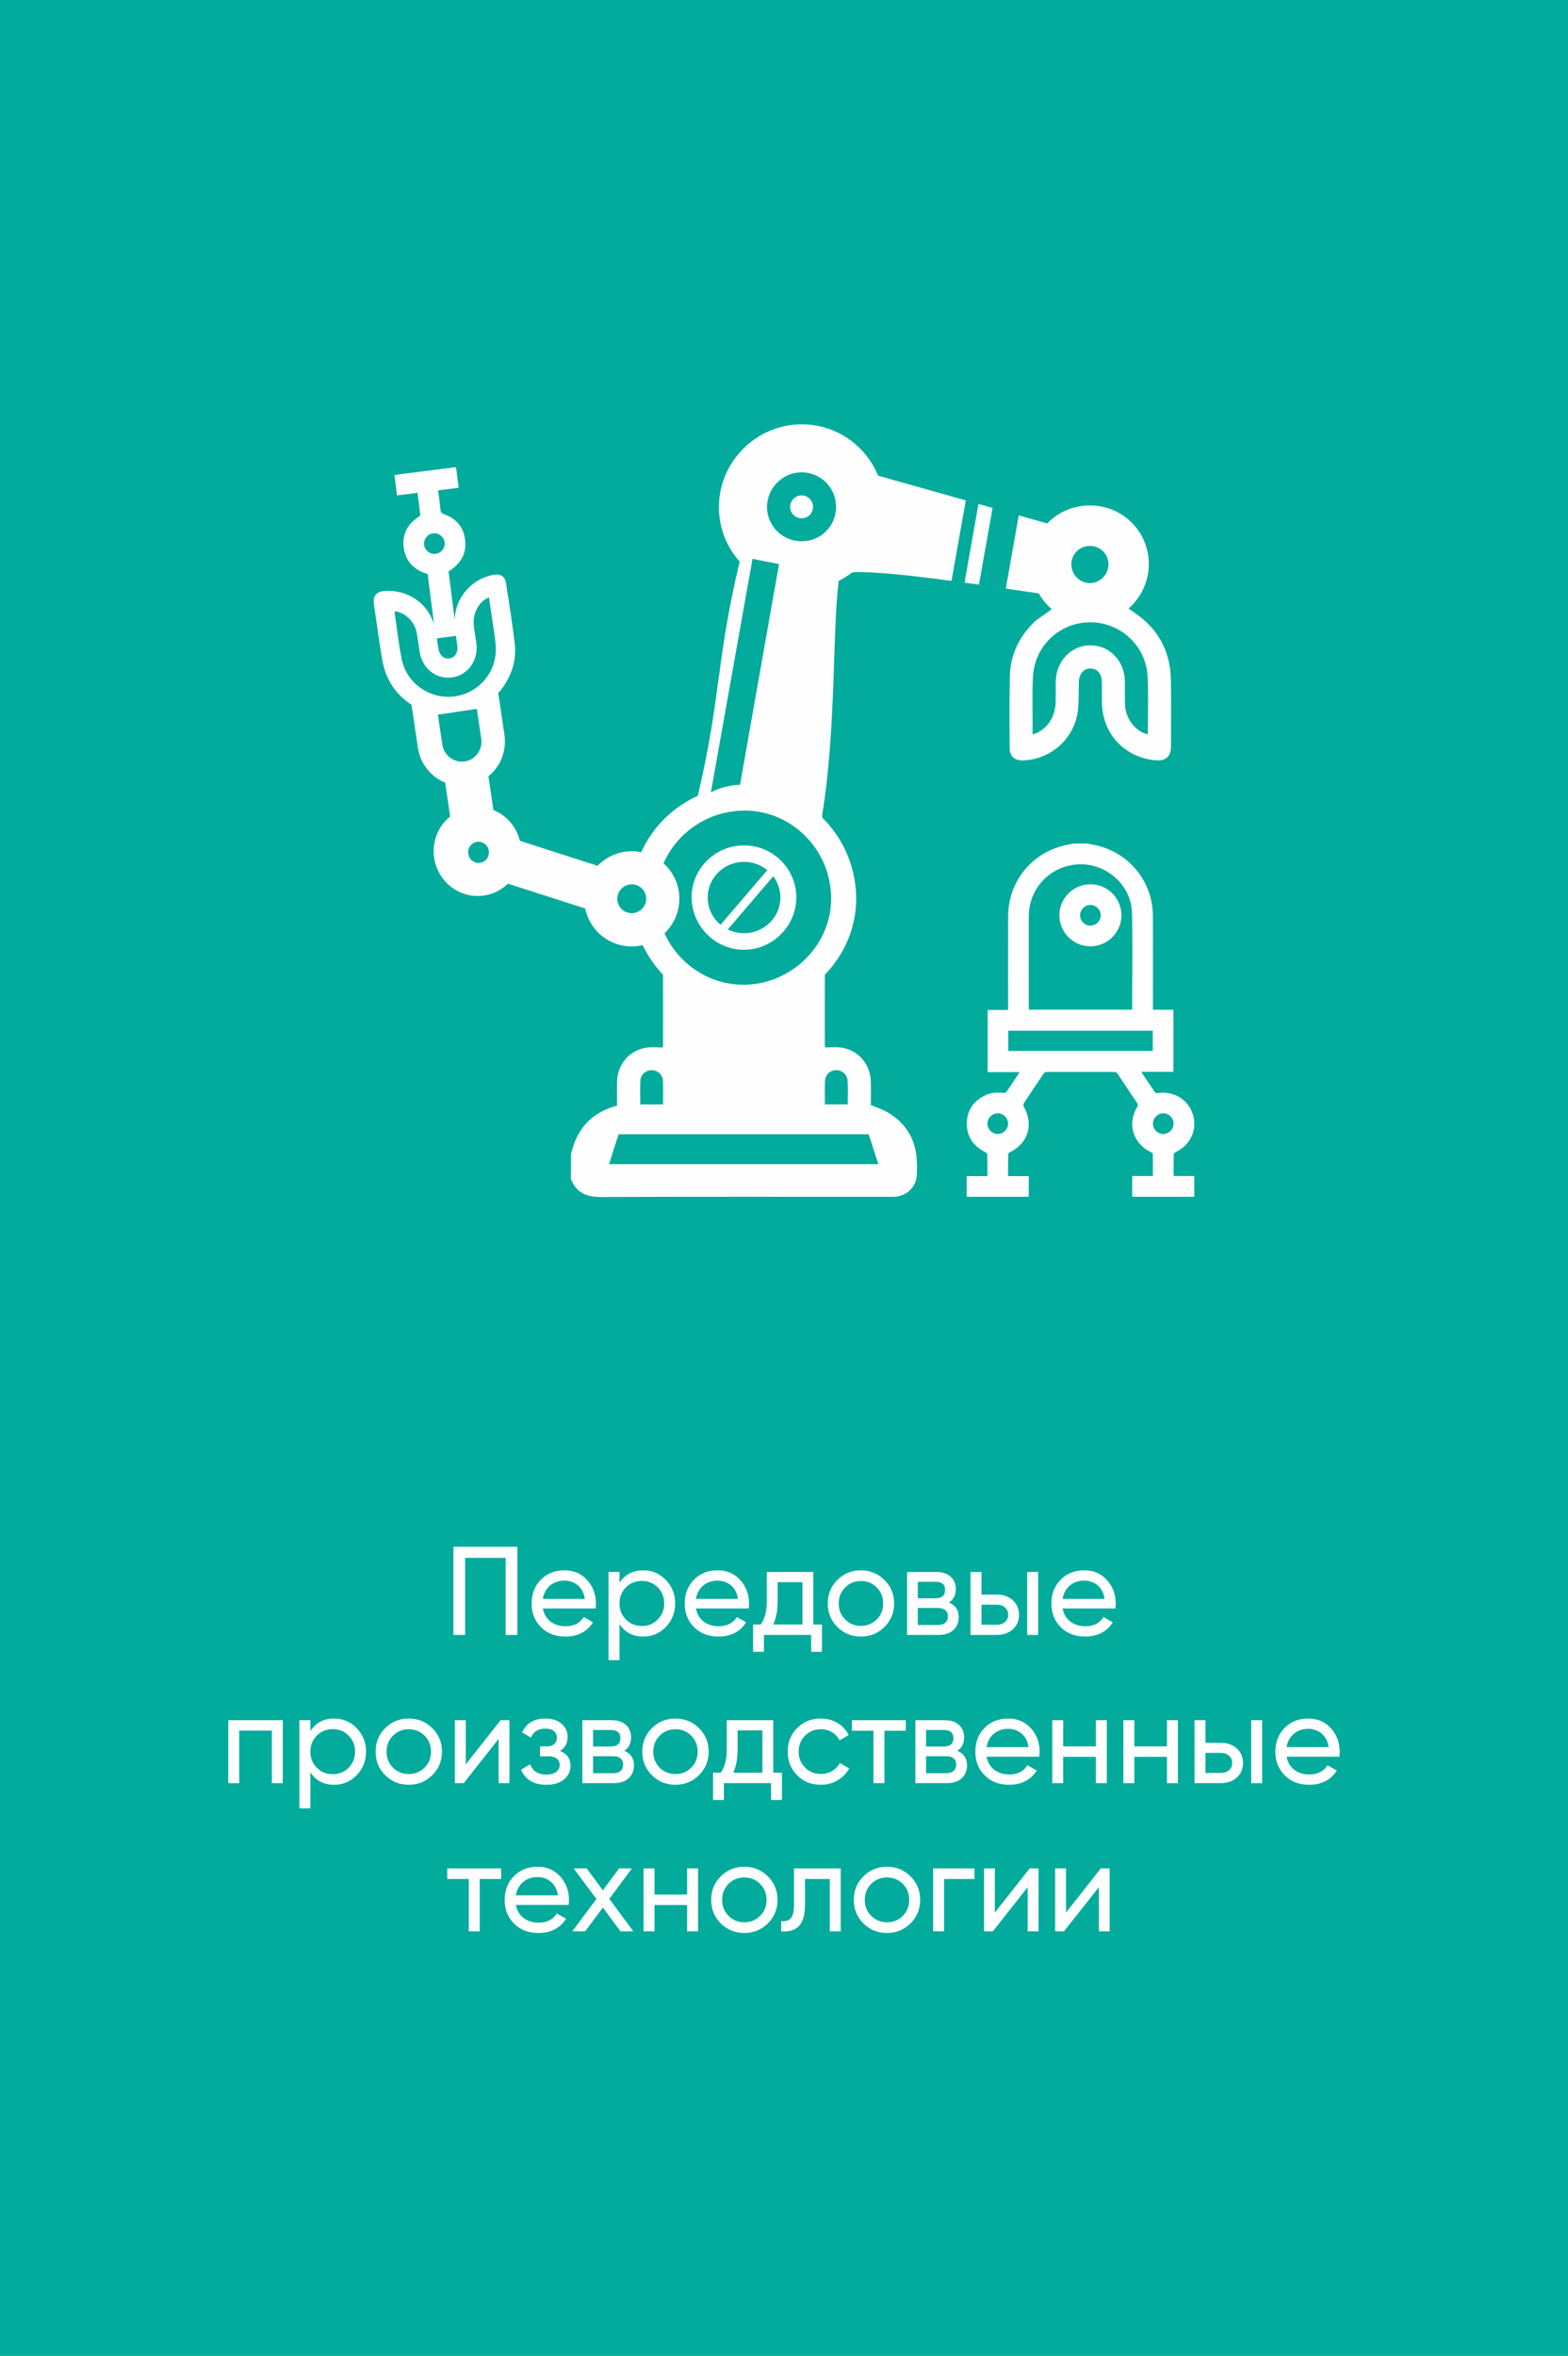 <?xml version="1.0" encoding="UTF-8"?> <svg xmlns="http://www.w3.org/2000/svg" xmlns:xlink="http://www.w3.org/1999/xlink" xml:space="preserve" width="197.691mm" height="297mm" version="1.1" style="shape-rendering:geometricPrecision; text-rendering:geometricPrecision; image-rendering:optimizeQuality; fill-rule:evenodd; clip-rule:evenodd" viewBox="0 0 60675.87 91156.25"> <defs> <style type="text/css"> .fil2 {fill:#FEFEFE} .fil0 {fill:#02AB9C} .fil1 {fill:#FEFEFE;fill-rule:nonzero} </style> </defs> <g id="Слой_x0020_1">  <rect class="fil0" x="-0" y="0" width="60675.88" height="91156.25"></rect> <path class="fil1" d="M20020.55 59848.68l0 3410.69 -453.11 0 0 -2981.91 -1568.93 0 0 2981.91 -453.14 0 0 -3410.69 2475.18 0zm984.24 2387.47c42.23,217.64 142.11,386.57 299.65,506.73 157.54,120.19 351.64,180.29 582.26,180.29 321.59,0 555.47,-118.56 701.63,-355.69l360.57 204.66c-237.13,367.05 -594.45,550.59 -1071.93,550.59 -386.57,0 -700.83,-121.02 -942.84,-363 -241.98,-242.01 -362.97,-548.17 -362.97,-918.47 0,-367.05 118.53,-672.38 355.66,-916.01 237.13,-243.61 544.08,-365.42 920.89,-365.42 357.32,0 648.84,125.87 874.61,377.61 225.74,251.74 338.63,554.64 338.63,908.71 0,61.72 -4.88,125.07 -14.61,190.02l-2041.56 0zm842.93 -1076.78c-227.37,0 -415.79,64.15 -565.2,192.44 -149.41,128.32 -242.01,299.65 -277.73,514.04l1627.4 0c-35.73,-230.62 -126.7,-406.03 -272.85,-526.22 -146.19,-120.16 -316.71,-180.26 -511.61,-180.26zm3045.26 -399.55c341.05,0 631.77,124.24 872.15,372.76 240.35,248.49 360.54,551.39 360.54,908.68 0,357.32 -120.19,660.22 -360.54,908.71 -240.38,248.52 -531.1,372.76 -872.15,372.76 -402.81,0 -709.76,-160.8 -920.89,-482.39l0 1393.52 -423.89 0 0 -3410.69 423.89 0 0 419.01c211.13,-321.56 518.09,-482.36 920.89,-482.36zm-53.62 2153.62c243.64,0 448.26,-83.64 613.94,-250.94 165.65,-167.27 248.49,-374.35 248.49,-621.24 0,-246.86 -82.84,-453.94 -248.49,-621.21 -165.68,-167.3 -370.3,-250.94 -613.94,-250.94 -246.86,0 -453.11,83.64 -618.79,250.94 -165.65,167.27 -248.49,374.35 -248.49,621.21 0,246.89 82.84,453.97 248.49,621.24 165.68,167.3 371.93,250.94 618.79,250.94zm2090.27 -677.29c42.23,217.64 142.11,386.57 299.65,506.73 157.54,120.19 351.64,180.29 582.26,180.29 321.59,0 555.47,-118.56 701.63,-355.69l360.57 204.66c-237.13,367.05 -594.45,550.59 -1071.93,550.59 -386.57,0 -700.83,-121.02 -942.84,-363 -241.98,-242.01 -362.97,-548.17 -362.97,-918.47 0,-367.05 118.53,-672.38 355.66,-916.01 237.13,-243.61 544.08,-365.42 920.89,-365.42 357.32,0 648.84,125.87 874.61,377.61 225.74,251.74 338.63,554.64 338.63,908.71 0,61.72 -4.88,125.07 -14.61,190.02l-2041.56 0zm842.93 -1076.78c-227.37,0 -415.79,64.15 -565.2,192.44 -149.41,128.32 -242.01,299.65 -277.73,514.04l1627.4 0c-35.73,-230.62 -126.7,-406.03 -272.85,-526.22 -146.19,-120.16 -316.71,-180.26 -511.61,-180.26zm3698.15 1695.6l336.2 0 0 1057.32 -419.04 0 0 -652.92 -1827.15 0 0 652.92 -419.01 0 0 -1057.32 297.19 0c155.92,-214.39 233.88,-514.86 233.88,-901.4l0 -1130.4 1797.93 0 0 2031.8zm-1549.41 0l1130.4 0 0 -1637.13 -959.87 0 0 735.73c0,363.8 -56.84,664.27 -170.53,901.4zm4302.33 97.45c-250.11,246.86 -553.84,370.3 -911.13,370.3 -357.32,0 -660.22,-123.44 -908.71,-370.3 -248.49,-246.89 -372.73,-550.59 -372.73,-911.16 0,-360.54 124.24,-664.24 372.73,-911.13 248.49,-246.86 551.39,-370.3 908.71,-370.3 357.29,0 661.02,123.44 911.13,370.3 250.11,246.89 375.18,550.59 375.18,911.13 0,360.57 -125.07,664.27 -375.18,911.16zm-911.13 -43.86c243.61,0 448.26,-82.84 613.91,-248.49 165.68,-165.68 248.52,-371.93 248.52,-618.82 0,-246.86 -82.84,-453.11 -248.52,-618.79 -165.65,-165.65 -370.3,-248.49 -613.91,-248.49 -240.38,0 -443.38,82.84 -609.06,248.49 -165.65,165.68 -248.49,371.93 -248.49,618.79 0,246.89 82.84,453.14 248.49,618.82 165.68,165.65 368.68,248.49 609.06,248.49zm3410.69 -901.4c250.11,103.95 375.18,292.34 375.18,565.2 0,201.4 -67.4,366.25 -202.2,494.55 -134.8,128.32 -327.27,192.47 -577.38,192.47l-1218.09 0 0 -2436.2 1120.64 0c243.64,0 432.03,60.89 565.2,182.71 133.17,121.82 199.78,281.79 199.78,479.94 0,233.88 -87.72,407.66 -263.13,521.34zm-521.34 -803.96l-687.02 0 0 638.31 687.02 0c246.86,0 370.3,-108.84 370.3,-326.47 0,-207.88 -123.44,-311.83 -370.3,-311.83zm92.57 1671.26c123.44,0 218.47,-29.25 285.04,-87.72 66.6,-58.47 99.9,-141.31 99.9,-248.49 0,-100.7 -33.3,-179.46 -99.9,-236.3 -66.57,-56.84 -161.6,-85.29 -285.04,-85.29l-779.59 0 0 657.8 779.59 0zm2290.05 -1174.26c243.61,0 445.81,72.28 606.6,216.81 160.8,144.56 241.18,332.15 241.18,562.77 0,230.62 -80.38,418.21 -241.18,562.77 -160.8,144.53 -363,216.81 -606.6,216.81l-1028.07 0 0 -2436.2 423.89 0 0 877.03 604.18 0zm1164.5 -877.03l423.89 0 0 2436.2 -423.89 0 0 -2436.2zm-1164.5 2041.53c120.19,0 221.69,-34.9 304.53,-104.75 82.81,-69.83 124.24,-163.22 124.24,-280.16 0,-116.94 -41.43,-211.13 -124.24,-282.62 -82.84,-71.45 -184.34,-107.18 -304.53,-107.18l-604.18 0 0 774.71 604.18 0zm2533.65 -628.55c42.23,217.64 142.11,386.57 299.65,506.73 157.54,120.19 351.64,180.29 582.26,180.29 321.59,0 555.47,-118.56 701.63,-355.69l360.57 204.66c-237.13,367.05 -594.45,550.59 -1071.93,550.59 -386.57,0 -700.83,-121.02 -942.84,-363 -241.98,-242.01 -362.97,-548.17 -362.97,-918.47 0,-367.05 118.53,-672.38 355.66,-916.01 237.13,-243.61 544.08,-365.42 920.89,-365.42 357.32,0 648.84,125.87 874.61,377.61 225.74,251.74 338.63,554.64 338.63,908.71 0,61.72 -4.88,125.07 -14.61,190.02l-2041.56 0zm842.93 -1076.78c-227.37,0 -415.79,64.15 -565.2,192.44 -149.41,128.32 -242.01,299.65 -277.73,514.04l1627.4 0c-35.73,-230.62 -126.7,-406.03 -272.85,-526.22 -146.19,-120.16 -316.71,-180.26 -511.61,-180.26zm-31017.83 5398.63l0 2436.2 -423.89 0 0 -2031.8 -1261.95 0 0 2031.8 -423.89 0 0 -2436.2 2109.73 0zm1987.97 -63.35c341.05,0 631.77,124.24 872.15,372.76 240.35,248.49 360.54,551.39 360.54,908.68 0,357.32 -120.19,660.22 -360.54,908.71 -240.38,248.52 -531.1,372.76 -872.15,372.76 -402.81,0 -709.76,-160.8 -920.89,-482.39l0 1393.52 -423.89 0 0 -3410.69 423.89 0 0 419.01c211.13,-321.56 518.09,-482.36 920.89,-482.36zm-53.62 2153.62c243.64,0 448.26,-83.64 613.94,-250.94 165.65,-167.27 248.49,-374.35 248.49,-621.24 0,-246.86 -82.84,-453.94 -248.49,-621.21 -165.68,-167.3 -370.3,-250.94 -613.94,-250.94 -246.86,0 -453.11,83.64 -618.79,250.94 -165.65,167.27 -248.49,374.35 -248.49,621.21 0,246.89 82.84,453.97 248.49,621.24 165.68,167.3 371.93,250.94 618.79,250.94zm3849.22 38.98c-250.11,246.86 -553.84,370.3 -911.13,370.3 -357.32,0 -660.22,-123.44 -908.71,-370.3 -248.49,-246.89 -372.73,-550.59 -372.73,-911.16 0,-360.54 124.24,-664.24 372.73,-911.13 248.49,-246.86 551.39,-370.3 908.71,-370.3 357.29,0 661.02,123.44 911.13,370.3 250.11,246.89 375.18,550.59 375.18,911.13 0,360.57 -125.07,664.27 -375.18,911.16zm-911.13 -43.86c243.61,0 448.26,-82.84 613.91,-248.49 165.68,-165.68 248.52,-371.93 248.52,-618.82 0,-246.86 -82.84,-453.11 -248.52,-618.79 -165.65,-165.65 -370.3,-248.49 -613.91,-248.49 -240.38,0 -443.38,82.84 -609.06,248.49 -165.65,165.68 -248.49,371.93 -248.49,618.79 0,246.89 82.84,453.14 248.49,618.82 165.68,165.65 368.68,248.49 609.06,248.49zm3556.87 -2085.39l341.05 0 0 2436.2 -419.01 0 0 -1710.21 -1349.67 1710.21 -341.05 0 0 -2436.2 419.01 0 0 1710.21 1349.67 -1710.21zm2299.78 1188.87c269.6,110.43 404.4,303.7 404.4,579.81 0,204.66 -81.21,377.61 -243.61,518.92 -162.42,141.31 -393.05,211.96 -691.9,211.96 -487.24,0 -813.68,-194.9 -979.33,-584.69l355.66 -209.54c94.19,266.38 303.73,399.55 628.55,399.55 162.42,0 288.29,-34.93 377.61,-104.75 89.35,-69.86 134,-159.97 134,-270.43 0,-97.45 -36.55,-177.03 -109.63,-238.76 -73.08,-61.69 -171.36,-92.57 -294.77,-92.57l-355.69 0 0 -384.91 263.09 0c123.44,0 219.27,-30.05 287.5,-90.14 68.2,-60.1 102.3,-142.11 102.3,-246.06 0,-103.92 -39.78,-188.39 -119.36,-253.37 -79.59,-64.94 -189.22,-97.45 -328.9,-97.45 -272.85,0 -457.99,115.31 -555.44,345.93l-345.93 -199.75c172.15,-357.32 472.6,-535.98 901.37,-535.98 266.38,0 476.68,68.23 630.97,204.66 154.29,136.43 231.45,303.7 231.45,501.85 0,246.86 -97.45,428.77 -292.34,545.71zm2484.91 -4.88c250.11,103.95 375.18,292.34 375.18,565.2 0,201.4 -67.4,366.25 -202.2,494.55 -134.8,128.32 -327.27,192.47 -577.38,192.47l-1218.09 0 0 -2436.2 1120.64 0c243.64,0 432.03,60.89 565.2,182.71 133.17,121.82 199.78,281.79 199.78,479.94 0,233.88 -87.72,407.66 -263.13,521.34zm-521.34 -803.96l-687.02 0 0 638.31 687.02 0c246.86,0 370.3,-108.84 370.3,-326.47 0,-207.88 -123.44,-311.83 -370.3,-311.83zm92.57 1671.26c123.44,0 218.47,-29.25 285.04,-87.72 66.6,-58.47 99.9,-141.31 99.9,-248.49 0,-100.7 -33.3,-179.46 -99.9,-236.3 -66.57,-56.84 -161.6,-85.29 -285.04,-85.29l-779.59 0 0 657.8 779.59 0zm3318.12 77.96c-250.11,246.86 -553.84,370.3 -911.13,370.3 -357.32,0 -660.22,-123.44 -908.71,-370.3 -248.49,-246.89 -372.73,-550.59 -372.73,-911.16 0,-360.54 124.24,-664.24 372.73,-911.13 248.49,-246.86 551.39,-370.3 908.71,-370.3 357.29,0 661.02,123.44 911.13,370.3 250.11,246.89 375.18,550.59 375.18,911.13 0,360.57 -125.07,664.27 -375.18,911.16zm-911.13 -43.86c243.61,0 448.26,-82.84 613.91,-248.49 165.68,-165.68 248.52,-371.93 248.52,-618.82 0,-246.86 -82.84,-453.11 -248.52,-618.79 -165.65,-165.65 -370.3,-248.49 -613.91,-248.49 -240.38,0 -443.38,82.84 -609.06,248.49 -165.65,165.68 -248.49,371.93 -248.49,618.79 0,246.89 82.84,453.14 248.49,618.82 165.68,165.65 368.68,248.49 609.06,248.49zm3785.87 -53.59l336.2 0 0 1057.32 -419.04 0 0 -652.92 -1827.15 0 0 652.92 -419.01 0 0 -1057.32 297.19 0c155.92,-214.39 233.88,-514.86 233.88,-901.4l0 -1130.4 1797.93 0 0 2031.8zm-1549.41 0l1130.4 0 0 -1637.13 -959.87 0 0 735.73c0,363.8 -56.84,664.27 -170.53,901.4zm3391.2 467.75c-367.05,0 -672.41,-122.62 -916.01,-367.88 -243.64,-245.23 -365.42,-549.76 -365.42,-913.59 0,-363.8 121.79,-668.33 365.42,-913.56 243.61,-245.26 548.96,-367.88 916.01,-367.88 240.35,0 456.36,57.67 648.04,172.98 191.64,115.31 334.55,270.4 428.77,465.3l-355.69 204.66c-61.72,-129.92 -156.75,-233.88 -285.04,-311.83 -128.32,-77.96 -273.68,-116.94 -436.08,-116.94 -243.64,0 -447.46,82.84 -611.48,248.49 -164.05,165.68 -246.06,371.93 -246.06,618.79 0,243.64 82.01,448.26 246.06,613.94 164.02,165.65 367.85,248.49 611.48,248.49 162.39,0 308.58,-38.15 438.5,-114.48 129.95,-76.33 229.03,-179.49 297.22,-309.41l360.57 209.51c-103.95,191.64 -253.37,345.14 -448.26,460.45 -194.9,115.31 -410.91,172.98 -648.04,172.98zm3288.9 -2499.55l0 409.28 -828.32 0 0 2026.92 -423.89 0 0 -2026.92 -833.17 0 0 -409.28 2085.39 0zm1992.79 1183.99c250.11,103.95 375.18,292.34 375.18,565.2 0,201.4 -67.4,366.25 -202.2,494.55 -134.8,128.32 -327.27,192.47 -577.38,192.47l-1218.09 0 0 -2436.2 1120.64 0c243.64,0 432.03,60.89 565.2,182.71 133.17,121.82 199.78,281.79 199.78,479.94 0,233.88 -87.72,407.66 -263.13,521.34zm-521.34 -803.96l-687.02 0 0 638.31 687.02 0c246.86,0 370.3,-108.84 370.3,-326.47 0,-207.88 -123.44,-311.83 -370.3,-311.83zm92.57 1671.26c123.44,0 218.47,-29.25 285.04,-87.72 66.6,-58.47 99.9,-141.31 99.9,-248.49 0,-100.7 -33.3,-179.46 -99.9,-236.3 -66.57,-56.84 -161.6,-85.29 -285.04,-85.29l-779.59 0 0 657.8 779.59 0zm1559.17 -638.31c42.23,217.64 142.11,386.57 299.65,506.73 157.54,120.19 351.64,180.29 582.26,180.29 321.59,0 555.47,-118.56 701.63,-355.69l360.57 204.66c-237.13,367.05 -594.45,550.59 -1071.93,550.59 -386.57,0 -700.83,-121.02 -942.84,-363 -241.98,-242.01 -362.97,-548.17 -362.97,-918.47 0,-367.05 118.53,-672.38 355.66,-916.01 237.13,-243.61 544.08,-365.42 920.89,-365.42 357.32,0 648.84,125.87 874.61,377.61 225.74,251.74 338.63,554.64 338.63,908.71 0,61.72 -4.88,125.07 -14.61,190.02l-2041.56 0zm842.93 -1076.78c-227.37,0 -415.79,64.15 -565.2,192.44 -149.41,128.32 -242.01,299.65 -277.73,514.04l1627.4 0c-35.73,-230.62 -126.7,-406.03 -272.85,-526.22 -146.19,-120.16 -316.71,-180.26 -511.61,-180.26zm3386.32 -336.2l423.89 0 0 2436.2 -423.89 0 0 -1018.34 -1261.95 0 0 1018.34 -423.89 0 0 -2436.2 423.89 0 0 1013.46 1261.95 0 0 -1013.46zm2752.92 0l423.89 0 0 2436.2 -423.89 0 0 -1018.34 -1261.95 0 0 1018.34 -423.89 0 0 -2436.2 423.89 0 0 1013.46 1261.95 0 0 -1013.46zm2095.15 877.03c243.61,0 445.81,72.28 606.6,216.81 160.8,144.56 241.18,332.15 241.18,562.77 0,230.62 -80.38,418.21 -241.18,562.77 -160.8,144.53 -363,216.81 -606.6,216.81l-1028.07 0 0 -2436.2 423.89 0 0 877.03 604.18 0zm1164.5 -877.03l423.89 0 0 2436.2 -423.89 0 0 -2436.2zm-1164.5 2041.53c120.19,0 221.69,-34.9 304.53,-104.75 82.81,-69.83 124.24,-163.22 124.24,-280.16 0,-116.94 -41.43,-211.13 -124.24,-282.62 -82.84,-71.45 -184.34,-107.18 -304.53,-107.18l-604.18 0 0 774.71 604.18 0zm2533.65 -628.55c42.23,217.64 142.11,386.57 299.65,506.73 157.54,120.19 351.64,180.29 582.26,180.29 321.59,0 555.47,-118.56 701.63,-355.69l360.57 204.66c-237.13,367.05 -594.45,550.59 -1071.93,550.59 -386.57,0 -700.83,-121.02 -942.84,-363 -241.98,-242.01 -362.97,-548.17 -362.97,-918.47 0,-367.05 118.53,-672.38 355.66,-916.01 237.13,-243.61 544.08,-365.42 920.89,-365.42 357.32,0 648.84,125.87 874.61,377.61 225.74,251.74 338.63,554.64 338.63,908.71 0,61.72 -4.88,125.07 -14.61,190.02l-2041.56 0zm842.93 -1076.78c-227.37,0 -415.79,64.15 -565.2,192.44 -149.41,128.32 -242.01,299.65 -277.73,514.04l1627.4 0c-35.73,-230.62 -126.7,-406.03 -272.85,-526.22 -146.19,-120.16 -316.71,-180.26 -511.61,-180.26zm-31237.07 5398.63l0 409.28 -828.32 0 0 2026.92 -423.89 0 0 -2026.92 -833.17 0 0 -409.28 2085.39 0zm570.05 1412.98c42.23,217.64 142.11,386.57 299.65,506.73 157.54,120.19 351.64,180.29 582.26,180.29 321.59,0 555.47,-118.56 701.63,-355.69l360.57 204.66c-237.13,367.05 -594.45,550.59 -1071.93,550.59 -386.57,0 -700.83,-121.02 -942.84,-363 -241.98,-242.01 -362.97,-548.17 -362.97,-918.47 0,-367.05 118.53,-672.38 355.66,-916.01 237.13,-243.61 544.08,-365.42 920.89,-365.42 357.32,0 648.84,125.87 874.61,377.61 225.74,251.74 338.63,554.64 338.63,908.71 0,61.72 -4.88,125.07 -14.61,190.02l-2041.56 0zm842.93 -1076.78c-227.37,0 -415.79,64.15 -565.2,192.44 -149.41,128.32 -242.01,299.65 -277.73,514.04l1627.4 0c-35.73,-230.62 -126.7,-406.03 -272.85,-526.22 -146.19,-120.16 -316.71,-180.26 -511.61,-180.26zm3703.03 2100l-496.97 0 -682.14 -920.89 -687.02 920.89 -497 0 935.5 -1252.22 -881.88 -1183.99 501.85 0 628.55 847.78 628.52 -847.78 497 0 -877.03 1179.11 930.62 1257.1zm2080.51 -2436.2l423.89 0 0 2436.2 -423.89 0 0 -1018.34 -1261.95 0 0 1018.34 -423.89 0 0 -2436.2 423.89 0 0 1013.46 1261.95 0 0 -1013.46zm3123.22 2129.25c-250.11,246.86 -553.84,370.3 -911.13,370.3 -357.32,0 -660.22,-123.44 -908.71,-370.3 -248.49,-246.89 -372.73,-550.59 -372.73,-911.16 0,-360.54 124.24,-664.24 372.73,-911.13 248.49,-246.86 551.39,-370.3 908.71,-370.3 357.29,0 661.02,123.44 911.13,370.3 250.11,246.89 375.18,550.59 375.18,911.13 0,360.57 -125.07,664.27 -375.18,911.16zm-911.13 -43.86c243.61,0 448.26,-82.84 613.91,-248.49 165.68,-165.68 248.52,-371.93 248.52,-618.82 0,-246.86 -82.84,-453.11 -248.52,-618.79 -165.65,-165.65 -370.3,-248.49 -613.91,-248.49 -240.38,0 -443.38,82.84 -609.06,248.49 -165.65,165.68 -248.49,371.93 -248.49,618.79 0,246.89 82.84,453.14 248.49,618.82 165.68,165.65 368.68,248.49 609.06,248.49zm3732.25 -2085.39l0 2436.2 -423.89 0 0 -2026.92 -959.87 0 0 993.97c0,399.52 -80.38,678.09 -241.18,835.63 -160.8,157.54 -387.34,223.32 -679.68,197.32l0 -399.55c165.65,22.74 289.89,-13.78 372.73,-109.6 82.84,-95.82 124.24,-273.68 124.24,-533.56l0 -1393.49 1807.66 0zm2699.33 2129.25c-250.11,246.86 -553.84,370.3 -911.13,370.3 -357.32,0 -660.22,-123.44 -908.71,-370.3 -248.49,-246.89 -372.73,-550.59 -372.73,-911.16 0,-360.54 124.24,-664.24 372.73,-911.13 248.49,-246.86 551.39,-370.3 908.71,-370.3 357.29,0 661.02,123.44 911.13,370.3 250.11,246.89 375.18,550.59 375.18,911.13 0,360.57 -125.07,664.27 -375.18,911.16zm-911.13 -43.86c243.61,0 448.26,-82.84 613.91,-248.49 165.68,-165.68 248.52,-371.93 248.52,-618.82 0,-246.86 -82.84,-453.11 -248.52,-618.79 -165.65,-165.65 -370.3,-248.49 -613.91,-248.49 -240.38,0 -443.38,82.84 -609.06,248.49 -165.65,165.68 -248.49,371.93 -248.49,618.79 0,246.89 82.84,453.14 248.49,618.82 165.68,165.65 368.68,248.49 609.06,248.49zm3386.35 -2085.39l0 409.28 -1174.26 0 0 2026.92 -423.89 0 0 -2436.2 1598.15 0zm2138.98 0l341.05 0 0 2436.2 -419.01 0 0 -1710.21 -1349.67 1710.21 -341.05 0 0 -2436.2 419.01 0 0 1710.21 1349.67 -1710.21zm2752.92 0l341.05 0 0 2436.2 -419.01 0 0 -1710.21 -1349.67 1710.21 -341.05 0 0 -2436.2 419.01 0 0 1710.21 1349.67 -1710.21z"></path> <path class="fil2" d="M16756.12 20636.64c-213.86,28.85 -370.27,232.28 -343.57,446.14 27.78,219.48 238.39,378.87 456.79,345.47 213.34,-32.01 366.59,-238.39 335.87,-451.73 -30.72,-213.04 -235.75,-368.71 -449.09,-339.89zm28658.11 22841.95c1.07,-215.74 -178.29,-398.91 -394.83,-401.55 -215.77,-2.95 -400.5,175.65 -404.74,391.42 -4.54,220.77 180.44,409.5 401.27,408.45 215.98,-1.07 397.53,-182.62 398.29,-398.33zm-6405.18 -0.52c0.86,-215.77 -179.12,-398.39 -394.8,-401.55 -215.46,-2.42 -400.5,176.17 -404.53,391.94 -4.54,220.77 181.02,409.5 401.55,408.45 215.71,-1.07 397.25,-182.62 397.77,-398.85zm6.45 -2813.47l5592.45 0 0 -783.82 -5592.45 0 0 783.82zm4795.31 -1597.6c0,-1260.44 22.62,-2506.46 -6.97,-3750.85 -24.28,-1025.77 -923.23,-1860.29 -1948.13,-1873.68 -1136.35,-14.92 -2042.45,874.61 -2044.88,2013.08 -2.36,1161.09 -0.55,2321.42 0,3482.17 0,43 3.47,85.45 5.59,129.49l3994.39 0 0 -0.21zm-1731.94 -6426.3c151.37,31.58 304.93,55.86 453.85,95.88 1229.2,332.09 2074.99,1425.14 2080.3,2698.62 5.16,1156.06 1.14,2311.87 1.14,3467.87l0 166.05 790.79 0 0 2402.32 -1245.46 0c186.85,280.31 356.37,538.74 532.63,792.35 17.62,25.14 76.88,35.27 114.27,30.2 627.08,-87.04 1185.06,256.04 1357.03,839.13 172.46,583.34 -98.46,1172.82 -661.6,1441.4 -34.13,16.05 -83.02,53.44 -83.24,81.95 -6.66,278.75 -4.33,557.47 -4.33,846.13l800.46 0 0 803.65 -2401.77 0 0 -803.96 800.09 0c0,-288.88 2.42,-567.59 -3.93,-846.03 -0.52,-28.3 -49.2,-64.85 -83.85,-81.95 -683.24,-332.18 -914.14,-1095.16 -521.13,-1742.83 35.48,-58.5 36.55,-95.88 -1.07,-152.2 -254.19,-375.15 -503.57,-753.99 -756.11,-1130.12 -20.29,-30.2 -56.38,-70.01 -85.45,-70.53 -314.01,-5.06 -627.93,-2.95 -944.86,-2.95l-814.33 -0.55c-310.73,0 -612.16,-1.81 -913.83,2.98 -35.79,0.52 -83.54,30.17 -104.14,60.89 -259.2,382.79 -515.82,767.25 -767.83,1153.91 -19.46,30.42 -19.46,92.63 -1.38,124.95 392.8,685.05 173.63,1416.27 -530.21,1761.53 -30.63,14.92 -71.82,50.18 -71.82,76.36 -5.06,278.72 -3.16,557.99 -3.16,851.1l800.36 0 0 798.8 -2401.98 0 0 -798.8 800.39 0c0,-293.11 3.47,-572.38 -5.09,-850.58 -1.04,-32.63 -64.85,-70.75 -106.47,-92.94 -445.59,-233.63 -691.77,-598.56 -684.29,-1102.87 7.49,-502.74 259.2,-866.94 714.95,-1080.71 213.56,-100.67 441.05,-125.81 677.1,-90.3 45.09,7.18 118.2,-13.84 141.74,-48.06 171.11,-242.93 332.92,-492.58 510.48,-758.99l-1238.8 0 0 -2403.89 791.62 0 0 -162.64c0,-1151.48 -1.9,-2302.72 0.83,-3454.18 2.85,-1337.57 895.14,-2454.93 2196.44,-2754.45 112.09,-25.66 225.31,-44.87 338.01,-67.06l533.68 0 0 0.52zm114.27 2374.54c-215.74,1.07 -397.01,182.62 -398.08,398.39 -0.28,215.98 179.67,398.82 395.65,400.93 221.08,2.42 407.41,-183.88 404.22,-405.48 -2.95,-216.29 -186.09,-395.13 -401.79,-394.37l0 0.52zm5.83 -800.7c663.72,1.38 1201.42,546.26 1196.88,1211.33 -4.54,656.54 -546.17,1191.51 -1204.89,1190.22 -662.34,-1.6 -1201.11,-547.31 -1196.57,-1211.33 4.54,-655.9 546.78,-1191.78 1204.58,-1190.22zm-8584.74 9672.51l-9674.1 0c-127.13,375.67 -251.03,762.55 -371.65,1157.38l43.74 0 3627.8 0 6749.8 0 -376.1 -1157.38 0.52 0zm-10654.45 -8024.64c-150.39,-206.16 -260.06,-446.67 -314.84,-710.71l-2991.46 -960.82c-244.07,239.95 -561.79,406.31 -924.61,460.2 -925.31,136.73 -1789.06,-516.58 -1927.85,-1458.75 -93.7,-631.16 161.78,-1232.45 618.6,-1601.37l-193.05 -1307.98c-544.39,-220.77 -963.03,-722.44 -1055.91,-1353.53l-171.17 -1156.61 -17.56 -120.65 -56.63 -382.86c-621.03,-400.2 -1004.65,-984.67 -1136.32,-1752.75 -122,-711.23 -216.53,-1426.49 -319.51,-2140.39 -46.47,-321.47 97.91,-492.06 423.95,-510.75 891.95,-50.7 1633.94,460.05 1899.24,1271.95l-243.14 -1926.8c-511.3,-149.84 -844.75,-470.42 -923.23,-998.51 -78.54,-526.53 134.8,-935.04 583.58,-1220.97 24.58,-16.02 53.65,-53.65 51.29,-77.62 -30.72,-277.46 -67.28,-553.54 -104.11,-844.75l-793.73 100.12 -100.15 -792.97 2383.32 -300.6 100.95 797.72 -794.56 100.15c32.01,255.48 69.18,500.53 91.37,746.96 9.61,104.11 49.88,145.82 148.4,180.47 464.84,163.93 744.63,497.15 804.94,985.44 60.92,488.59 -133.73,875.16 -538.77,1154.95 -35.2,24.58 -72.59,46.25 -101.41,64.94l236.27 1871.77c24.52,-853.28 647.98,-1573.6 1495.88,-1736.48 265.64,-50.98 450.69,57.98 491.54,320.43 119.27,769.98 241.36,1539.65 334.52,2312.88 83.54,691.47 -127.37,1309.76 -556.91,1856.03 -7.52,9.61 -38.76,40.36 -83.02,82.5l4.54 -0.52 51.23 344.95 14.67 98.74 174.06 1178.49c92.41,629.29 -162.55,1232.91 -620.17,1603.21l192.5 1303.66c497.37,201.31 889.34,636.99 1025.19,1192.34l3004.93 965.67c272.52,-282.74 636.99,-481.32 1055.88,-543.29 75.53,-10.99 149.47,-17.65 222.95,-18.94l10.93 -0.52 18.69 -0.61 28.05 0 1.29 0 29.68 0.61 14.92 0.52 14.15 0.77 29.13 1.04 2.64 0 26.95 1.6 18.69 1.35 10.16 0.55 28.61 2.95 6.66 1.04 21.85 2.42 23.23 3.19 5.62 1.04 28.61 4.02 10.37 1.9 18.14 2.95 26.73 4.24 2.12 0.52 28.08 5.37 7.49 1.6c431.14,-959.78 1212.32,-1740.19 2187.07,-2181.24 899.75,-3795.11 694.66,-5155.7 1620.06,-9062.13 -496.91,-558.29 -799.11,-1291.72 -802.27,-2097.18 -6.45,-1764.47 1454.79,-3223.28 3219.78,-3215.27 1329.56,6.66 2465.3,825.53 2938.67,1986.9 1132.24,318.46 2265.09,637.54 3396.81,957.36l-555.35 3113.03c-1484.37,-199.19 -3046.49,-373.28 -3829.85,-333.99 -164.97,127.89 -343.57,238.94 -533.16,332.61 -252.01,1948.75 -92.63,5675.54 -634.35,9025.67 -6.97,42.17 -9.61,86.21 -8.56,131.09 780.63,766.48 1280.21,1830.92 1316,3018.71 35.73,1172.36 -432.52,2261.38 -1209.74,3064.72 -4.54,912.58 -2.12,1824.81 -1.6,2737.36 0,33.92 10.16,66.97 11.2,75.53 209.11,0 408.24,-21.58 600.99,3.99 665.59,87.57 1144.58,625.3 1166.46,1301.32 10.13,312.11 1.87,624.22 1.87,924.51 233.63,100.12 460.51,169.51 658.66,287.28 713.87,422.14 1084.48,1058.3 1122.11,1884.66 8.32,173.53 8.32,348.36 -0.25,521.65 -22.71,470.97 -384.45,830.07 -856.22,854.87 -87.04,4.27 -174.09,1.9 -261.65,1.9 -3703,0 -7406.86,-6.97 -11110.17,7.43 -551.33,1.87 -945.72,-162.27 -1155.26,-686.13l0 -991.55c56.38,-171.42 99.9,-348.45 171.11,-513.42 303.61,-711.76 851.47,-1142.92 1610.98,-1342.11 0,-317.48 -6.94,-629.25 1.6,-940.63 17.96,-675.97 490.49,-1215.26 1156.86,-1307.89 194.13,-26.95 395.41,-4.02 608.69,-4.02 0,0 13.63,-33.06 13.63,-66.45 0.83,-915.25 3.99,-1831.2 -1.07,-2747.24 -318.22,-335.1 -585.46,-720.84 -787.29,-1144.58 -50.18,12.03 -102.24,21.64 -154.63,29.89 -341.15,50.18 -674.89,3.78 -972.03,-119.88l-22.71 -9.08 -4.51 -2.33 -23.79 -10.16 -2.42 -1.66 -24.8 -11.42 -2.42 -0.55 -25.04 -12.55 -1.07 0 -25.66 -13.63 -0.83 0 -25.35 -13.07 -1.9 -1.07 -23.14 -12.55 -4.02 -2.42 -21.64 -11.97 -4.54 -2.95 -20.04 -11.72 -6.66 -4.02 -18.42 -11.48 -7.8 -4.54 -16.79 -10.68 -9.3 -5.89 -15.53 -10.16 -10.44 -6.35 -14.15 -9.61 -11.2 -8.01 -13.11 -8.56 -12.46 -9.39 -11.51 -7.95 -13.63 -9.91 -10.16 -7.18 -13.84 -11.51 -8.84 -6.41 -16.05 -11.97 -6.88 -6.2 -17.13 -13.57 -5.59 -5.06 -17.1 -15.28 -5.09 -3.41 -18.14 -16.57 -3.5 -2.42 -19.43 -17.62 -2.67 -2.12 -42.23 -40.05 0 -0.52 -40.85 -40.85 -2.36 -2.98 -17.62 -18.14 -2.95 -4.02 -17.13 -18.08 -3.99 -4.54 -40.27 -46.78 -12.03 -14.7 -7.73 -9.05 -10.96 -14.18 -8.04 -9.82 -10.13 -13.11 -9.08 -11.72 -9.08 -11.51 -9.61 -13.07 -0.21 -2.12zm-6054.1 -11164.4c19.46,138.82 39.19,278.23 62.74,415.94 43.74,253.09 214.94,393.02 427.97,359.65 207.97,-32.01 329.97,-223.19 300.91,-473.61 -15.01,-131.92 -35.05,-263.83 -53.13,-395.13l-738.49 93.15zm8771.9 8710.33l4.02 3.41 20.56 19.21 12.28 10.44 8.56 8.56 20.04 19.74 2.64 2.42 17.65 17.65 13.32 14.15 6.66 6.35 19 20.29 19.21 21.64 15.44 17.1 3.25 3.5 18.17 21.55 17.31 21.67 17.65 21.64 0.52 0.52 17.13 21.88 9.61 12.55 7.4 10.68 17.13 23.23 1.57 2.42 14.46 20.56 6.97 10.68 4.24 5.59 3.5 5.31 6.97 9.61 0.52 0.52 0 0.55 7.18 10.96 7.49 10.16 0 1.04 6.35 10.44 1.07 1.6 5.89 9.61 6.66 11.51 6.97 10.37 2.95 3.78 4.02 7.43 6.66 10.96 6.41 10.68 0 1.35 13.01 22.19 6.23 11.42 2.33 4.33 2.42 4.76 1.07 2.64 17.62 33.15 6.66 13.11 5.89 11.72 5.62 11.51 1.04 1.29 0.55 1.04 0.83 1.38 3.99 7.7 5.62 12.03 5.59 11.51 1.84 5.62 2.18 3.99 0.77 2.42 6.11 12.28 4.54 11.72 3.5 7.7 2.12 4.02 1.87 3.5 3.81 8.53 4.76 12.55 9.08 24.83 5.06 12.03 5.06 11.97 0.55 1.14 3.99 11.42 0.55 2.95 3.47 9.64 4.54 13.07 1.07 3.5 2.95 9.3 3.16 8.53 1.38 3.5 3.99 12.55 1.6 6.35 2.42 6.75 3.41 12.49 0.61 1.87 3.16 10.68 2.95 9.08 1.07 3.47 4.02 13.11 2.12 8.01 1.35 4.79 2.89 12.03 0 0.83 4.3 13.32 2.95 12.77 1.07 2.21 2.95 11.42 0 1.07 0.52 1.04 2.36 11.51 3.25 12.55 1.29 8.04 1.6 5.59 1.14 5.06 1.26 8.56 2.73 13.11 2.36 13.6 0.31 0.55 1.57 7.4 1.07 5.92 2.95 13.32 2.64 13.63 0.83 6.94 1.07 3.5 0.52 2.95 1.9 13.63 2.12 13.63 1.9 13.54 2.33 16.36 2.73 15.96 0 0.52 1.29 14.98 0.52 1.07 1.6 14.67 0 1.9 0.83 15.19 1.6 14.18 0 1.87 1.57 15.44 0.86 13.63 0 3.19 1.04 13.07 0.52 2.42 0.55 12.55 0.28 2.67 1.07 16.02 0.52 12.06 0 0.52 0 3.41 0.52 15.81 0 11.97 0 3.99 0 11.51 0.55 4.54 -0.55 10.37 0 4.85 0.55 15.5 0 10.68 0 0.52 0 5.06 -0.55 25.6 0 6.41 -0.52 9.08 -0.52 6.14 0 8.84 -0.31 6.66 -0.77 15.44 -0.83 8.56 0 0.52 -0.52 6.75 -1.04 14.92 -0.86 8.01 0 8.26 -1.04 8.01 -0.52 7.49 -0.55 6.66 -1.04 8.56 -1.38 15.5 -1.04 6.14 0 0.21 -1.29 8.87 -1.66 14.92 -1.07 6.11 -1.81 15.53 -1.66 9.61 -0.52 4.54 -0.77 10.13 -2.64 15.01 -0.86 4.54 0 1.04 -1.57 10.13 -2.42 14.92 -1.07 4.33 -1.35 10.9 -1.07 4.54 -1.57 10.96 -1.07 3.19 -2.42 12.03 -2.95 15.22 -0.52 2.39 -0.55 0.77 -2.39 11.29 -3.19 14.89 -0.77 2.67 -2.7 13.07 -0.77 2.42 -3.25 11.51 0 2.12 -3.41 13.07 -3.47 14.39 -0.55 1.66 0 0.52 -3.47 12.49 -3.78 15.01 -0.55 0.52 -3.71 14.15 -4.3 14.67 -4.54 14.7 -3.93 14.15 -0.55 0.31 0 0.52 -4.51 14.15 -4.54 13.01 -0.55 1.66 -4.3 13.63 -0.52 0 -4.27 13.01 -0.83 1.38 -4.54 14.15 -5.06 12.03 0 1.04 -0.52 1.29 -5.06 14.15 -4.54 11.29 -1.07 2.85 -4.85 11.51 -0.52 2.67 -4.54 10.74 -1.04 2.85 -6.14 14.7 -4.54 9.36 -6.97 17.13 -4.54 10.13 -7.4 16.51 -4.02 10.65 -7.49 16.05 -5.06 10.68 -7.52 16.05 -5.59 10.65 -7.49 14.98 -5.62 10.68 -8.01 14.92 -6.14 10.68 -8.01 14.98 -6.35 10.96 -8.32 14.7 -6.38 11.2 -8.01 13.84 -7.18 11.2c-84.93,141.28 -187.68,270.15 -306.8,383.16 546.78,1198.69 1761.53,2023.45 3141.3,1986.07 1857.13,-49.97 3361.58,-1610.7 3306.33,-3430.21 -56.84,-1870.21 -1590.97,-3348.99 -3427.57,-3304.71 -1379.71,33.67 -2553.88,873.87 -3059.81,2047l3.41 -5.06zm-1681.97 1699.01c-52.08,-70.68 -87.57,-154.84 -101.19,-247.72 -45.12,-305.97 166.11,-590.28 471.25,-635.48 22.71,-3.16 45.42,-5.59 68.04,-5.59l2.95 0 5.62 -0.52 8.53 0 0.52 0 9.08 0 4.54 0 4.02 0 8.56 0 1.04 0 8.01 0.52 5.62 0 2.95 0.52 8.56 0.83 2.12 0 6.41 0.55 6.91 1.04 2.18 0.52 8.47 1.07 2.98 0.83 5.59 1.07 8.01 1.57 0.55 0 8.53 1.38 4.33 1.04 4.54 1.07 8.47 1.87 0.52 0 8.04 1.84 5.59 1.14 2.95 1.04 8.56 2.36 1.35 0.58 7.18 2.12 6.45 1.81 2.12 1.14 8.01 2.36 2.36 1.04 5.68 1.9 7.4 2.42 0.55 0 8.01 3.19 4.02 1.35 3.99 1.6 8.26 3.47 0.55 0 7.49 3.71 4.82 1.9 3.19 1.57 7.49 3.5 1.6 0.52 6.41 2.95 5.62 2.42 2.12 1.07 7.49 3.99 2.42 1.6 4.76 2.42 6.66 3.93 1.07 0.55 6.97 4.51 2.95 2.21 4.24 2.33 7.49 4.54 6.97 5.09 4.02 2.39 3.16 2.15 6.97 5.06 1.07 0.31 5.8 3.99 5.16 3.71 2.12 1.35 6.88 5.09 1.9 1.57 5.06 3.5 5.62 4.54 0.83 0.52 6.66 5.37 13.07 11.72 6.45 5.62 3.71 2.95 2.42 2.33 6.35 6.23 1.04 0.74 5.68 5.06 3.96 4.02 1.87 2.12 5.62 5.92 6.11 6.66 4.54 5.06 0.86 1.04 5.59 6.45 5.59 6.41 5.09 6.66 4.82 6.38 3.19 3.99 2.42 3.25 5.59 6.91 0.55 1.14 4.54 6.35 1.87 3.25 1.6 1.29 1.07 1.57 1.87 2.98 0.52 0 1.84 3.16 2.12 2.95 1.87 2.98 0.55 0.52 1.57 3.16 1.9 3.5 1.9 2.95 1.04 1.04 1.07 2.42 1.87 3.71 2.12 2.95 0 0.55 4.02 6.94 2.12 3.71 0.83 1.38 1.07 1.35 0.21 1.07 5.06 10.13 2.21 4.02 1.81 3.47 1.6 3.71 0.52 0.52 0 0.52 0.83 1.9 1.6 3.47 1.6 3.41 0.31 2.21 0.52 1.04 0 0.77 2.12 4.02 1.35 3.78 1.07 2.36 0.52 1.14 0.52 0.74 1.07 2.42 1.35 4.24 3.19 7.49 1.35 3.5 1.29 3.99 0.52 0 1.14 3.5 0 1.04 1.07 3.19 1.29 4.02 0.52 1.04 1.07 2.42 1.14 2.42 0.52 1.6 0.74 3.99 0.55 1.9 1.04 2.12 1.14 4.02 0.55 0.52 0.74 2.95 1.07 3.19 0.52 0.74 1.04 4.33 0.55 2.42 0.31 1.29 1.04 3.99 1.35 4.33 0.77 4.02 0.31 0.21 1.07 3.71 0 0.61 1.04 2.85 0.83 4.02 0.52 2.42 0.55 1.6 0.52 1.57 0.52 2.42 1.07 4.02 0.83 4.02 0.52 2.12 0 1.87 1.07 4.02 1.04 4.02 0 2.12 0 0.77 0 1.14 0.77 3.93 0.61 3.99 0.52 4.33 0.52 5.06 1.07 4.79 0.52 4.51 0 0.55 0.21 4.54 0 0.52 0.55 5.06 0.52 4.02 0 0.52 0.52 5.06 0.61 4.02 0 1.04 0.21 4.02 0 0.31 0 4.24 0 0.83 0 5.06 0 3.5 0 1.04 0 4.54 0 3.5 0 1.04 0 3.5 0 1.57 0 3.5 0 1.6 0 4.54 0 2.95 0 1.6 0 7.49 0 1.81 0 3.25 0 1.6 0 2.42 0 1.81 0 4.54 0 2.42 0 2.12 -0.21 5.06 0 2.42 0 2.64 0 2.42 -0.61 2.42 0 1.9 -0.52 2.64 -0.52 4.54 0 1.81 -0.55 2.42 -0.21 4.54 -0.52 2.12 -0.55 4.54 -0.52 2.95 0 1.6 -0.52 2.95 -1.14 4.54 0 1.6 -0.52 2.95 -0.25 4.54 -0.52 1.6 -0.52 3.47 -0.55 1.6 -0.52 2.95 -0.52 1.04 -0.52 3.5 -0.86 4.54 0 1.04 -1.04 2.95 -1.07 5.09 -0.52 1.04 -0.83 4.02 0 1.04 -1.04 3.5 0 0.52 -1.07 4.02 -1.07 4.54 0 0.52 -0.83 4.02 -1.04 4.54 -0.83 3.99 -1.6 4.54 -1.6 4.54 -1.29 4.02 -1.66 4.02 -1.29 3.93 0 0.58 -1.6 3.96 -1.14 3.99 0 0.55 -1.29 4.3 -1.57 3.5 0 0.21 0 0.52 -1.69 4.33 -1.29 3.47 -0.52 1.07 -1.35 3.47 0 1.07 -1.6 2.85 -0.52 1.14 -1.9 4.54 -1.6 2.89 -1.87 5.62 -1.6 2.95 -2.42 5.06 -1.6 3.25 -2.33 5.06 -1.66 2.89 -1.84 4.54 -1.66 2.95 -2.33 5.06 -1.38 3.25 -2.64 4.24 -1.35 3.19 -2.67 4.54 -1.87 3.47 -2.67 4.54 -1.87 3.78 -2.42 3.71 -2.12 3.71c-33.39,56.38 -77.44,106.04 -128.66,147.42l-0.52 0 -4.02 2.89 -3.71 2.42 -1.87 1.6 -1.38 1.14c-72.56,55.77 -160.74,93.92 -257.6,108.59l-34.74 4.02c-91.59,8.01 -180.72,-6.91 -260.58,-40.27l-6.97 -2.95 -1.57 -0.52 -6.91 -2.98 -1.14 -0.52 -7.4 -3.78 -0.55 0 -7.49 -3.93 -8.01 -4.02 -7.49 -4.02 -1.07 -0.52 -7.18 -4.02 -0.83 -0.52 -6.66 -3.47 -1.35 -1.07 -6.14 -3.47 -1.81 -1.07 -5.62 -3.47 -1.87 -1.6 -5.09 -2.95 -3.25 -2.12 -4.54 -2.95 -2.85 -2.12 -4.54 -2.98 -2.95 -2.42 -4.02 -2.39 -4.24 -2.67 -3.5 -2.42 -3.99 -2.95 -2.95 -2.12 -4.85 -3.47 -2.36 -2.12 -5.06 -3.5 -2.42 -1.81 -5.06 -4.02 -1.35 -1.57 -5.62 -4.54 -1.6 -1.14 -5.37 -5.09 -1.04 -0.21 -6.14 -5.59 -0.77 -0.55 -13.07 -12.03 -12.58 -12.55 -1.04 -1.07 -5.62 -5.28 -0.83 -1.66 -5.06 -5.62 -1.6 -1.6 -12.03 -13.84 -3.68 -4.54 -2.42 -3.25 -3.5 -4.02 -2.42 -2.85 -3.16 -4.02 -2.95 -3.78 -2.67 -3.5 -2.95 -3.93 1.07 2.89zm-5417.57 -1723.31c-219.24,32.78 -425.09,-121.76 -458.18,-346.55 -33.06,-224.82 118.53,-432.49 338.54,-464.8 219.76,-32.63 423.95,122.74 457.1,347.59 33.36,224.76 -117.77,431.69 -337.46,463.76zm-1462.8 -4578.47l-170.59 -1153.39 1508.13 -222.95 170.07 1153.66c62.52,420.49 -222.89,817.74 -639.41,879.7 -415.94,61.38 -805.7,-233.08 -868.19,-657.03zm362.78 -1850.23l19 -1.29c40.79,-3.81 82.19,-8.04 123.35,-14.15 973.62,-146.37 1658.46,-1020.7 1558.34,-2012.56 -45.42,-451.73 -125.16,-899.99 -189.59,-1349.6 -22.1,-153.8 -45.33,-307.26 -69.4,-468.76 -416.99,190.02 -638.89,631.62 -580.91,1129.82 25.57,221.6 66.76,441.6 95.05,663.51 81.43,644.17 -322.55,1215.79 -920.59,1305.77 -622.32,93.46 -1168.86,-328.16 -1275.11,-985.44 -40.27,-249.07 -68.87,-500.1 -115.03,-748.1 -81.21,-431.99 -469.38,-799.32 -859.2,-819.39 90.3,614.06 155.98,1232.45 277.67,1839.27 182.93,915.18 1028.19,1527.13 1936.41,1460.68l0 0.25zm20384.63 -7457.35l547.34 154.84 -529.17 2968.32 -556.39 -78.48 538.22 -3044.68zm1559.69 442.4l1100.23 313.4c412.01,-429.57 994.28,-695.43 1647.87,-696.56 1284.72,-2.33 2301.13,1022.61 2283.69,2301.65 -9.61,668.05 -313.37,1272.72 -782.75,1688.72 63.81,44.29 124.64,87.04 186.64,128.45 930.71,617.78 1424.06,1485.2 1449.72,2598.48 19.98,869.02 6.35,1739.43 3.99,2609.22 -1.35,391.7 -203.18,569.47 -595.68,534.2 -1204.58,-108.37 -2059.24,-1029.14 -2076.28,-2239.44 -3.47,-269.63 4.02,-539.3 -2.42,-808.93 -7.18,-309.38 -186.61,-506.45 -447.49,-504.58 -252.75,1.6 -432.49,208.22 -442.12,512.59 -11.94,373.25 7.27,750 -38.12,1119.23 -130.87,1072.45 -1027.67,1879.29 -2108.07,1925.45 -326.04,14.15 -527.57,-148.49 -530.3,-468.83 -6.88,-938.97 -16.48,-1878.77 8.87,-2817.5 22.41,-838.85 382.55,-1540.17 991.24,-2115.56 35.82,-33.61 446.67,-312.33 629.29,-449.31 -201,-172.71 -372.11,-379.6 -504.55,-611.64 -229.3,-29.16 -688.55,-99.07 -1274.59,-186.12l500.62 -2832.93 0.21 0zm-8607.97 14765.69c-13.93,-1124.51 -937.93,-2017.84 -2064.86,-1995.12 -1110.14,22.16 -2002.34,935.47 -1986.38,2033.89 16.57,1103.42 926.17,2003.69 2025.63,2004.98 1113.03,0.31 2039.2,-933.57 2025.6,-2043.19l0 -0.55zm-2022.2 -1358.14c403.45,0 767.65,166.87 1023.9,434.08 -40.79,-39.5 -83.54,-75.5 -128.36,-109.42l-1803.24 2109.95c-304.9,-253.58 -498.72,-631.92 -498.72,-1054.59 0,-761.94 629.29,-1380.02 1406.2,-1380.02l0.21 0zm1129.39 557.77c174.06,229.82 277.15,513.94 277.15,822.25 0,762.77 -629.81,1380.33 -1406.54,1380.33 -225.59,0 -439.7,-52.3 -628.67,-145.24l1758.06 -2057.34zm-1285.79 -3534.35c-390.28,-6.97 -813.81,127.37 -1126.65,281.91 277.67,-1562.12 1338.92,-7504.03 1610.15,-9030.67 218.65,48.37 815.93,155.98 1026.54,201.31l-1510.58 8547.23 0.55 0.21zm2824.43 -10767.36c-3.99,-244.59 -214.69,-446.67 -455.72,-436.81 -231.21,9.61 -427.97,210.4 -430.4,440.83 -3.25,243.45 199.72,443.72 447.95,443.17 253.15,-1.04 442.64,-194.65 438.93,-447.19l-0.77 0zm892.72 2.42c2.73,750.46 -587.88,1340.21 -1339.97,1337.05 -735.76,-2.98 -1328.73,-592.98 -1331.68,-1324.25 -2.64,-737.44 607.95,-1347.18 1345.31,-1343.71 732.35,3.71 1324.01,597.18 1326.34,1331.13l0 -0.21zm9821 1516.69c404.43,-0.52 724.86,321.96 719.28,724.86 -5.37,398.33 -343.91,724.86 -737.75,713.14 -380.95,-11.51 -691.16,-327.4 -697.61,-710.16 -7.18,-403.45 311.34,-726.76 716.08,-727.84zm-2216.2 7295.26c530.98,-153.49 872.74,-641.01 891.95,-1245.46 8.56,-269.14 -1.6,-539.3 3.71,-808.44 16.36,-783.27 598.62,-1393.34 1328.27,-1395.46 758.99,-1.87 1336.5,597.21 1346.93,1400.31 4.02,304.62 -6.14,608.69 5.62,912.54 20.5,529.69 419.1,1035.84 880.75,1128.77 0,-748.31 30.72,-1497.48 -7.49,-2242.38 -59.79,-1182.97 -1052.72,-2092.85 -2225.29,-2089.69 -1187.27,3.25 -2158.01,925.13 -2213.26,2126 -25.14,546.26 -8.87,1094.95 -11.2,1642.81 -1.07,187.07 0,374.81 0,571.31l0 -0.31zm-14299.59 14315.61c0,-322.79 9.33,-617.56 -3.16,-911.19 -10.22,-237.1 -196.25,-407.16 -422.14,-415.48 -219.17,-7.43 -433.56,153.25 -450.16,387.18 -22.16,307.57 -5.59,617.78 -5.59,939.71l880.53 0 0.52 -0.21zm6262.07 -2.42l883.2 0c0,-316.87 15.19,-619.89 -5.09,-919.51 -16.02,-246.43 -232.77,-416.99 -461.34,-404.43 -225.07,12.55 -404.74,183.66 -413.82,422.6 -11.2,293.7 -2.7,587.33 -2.7,901.34l-0.25 0z"></path> </g> </svg> 